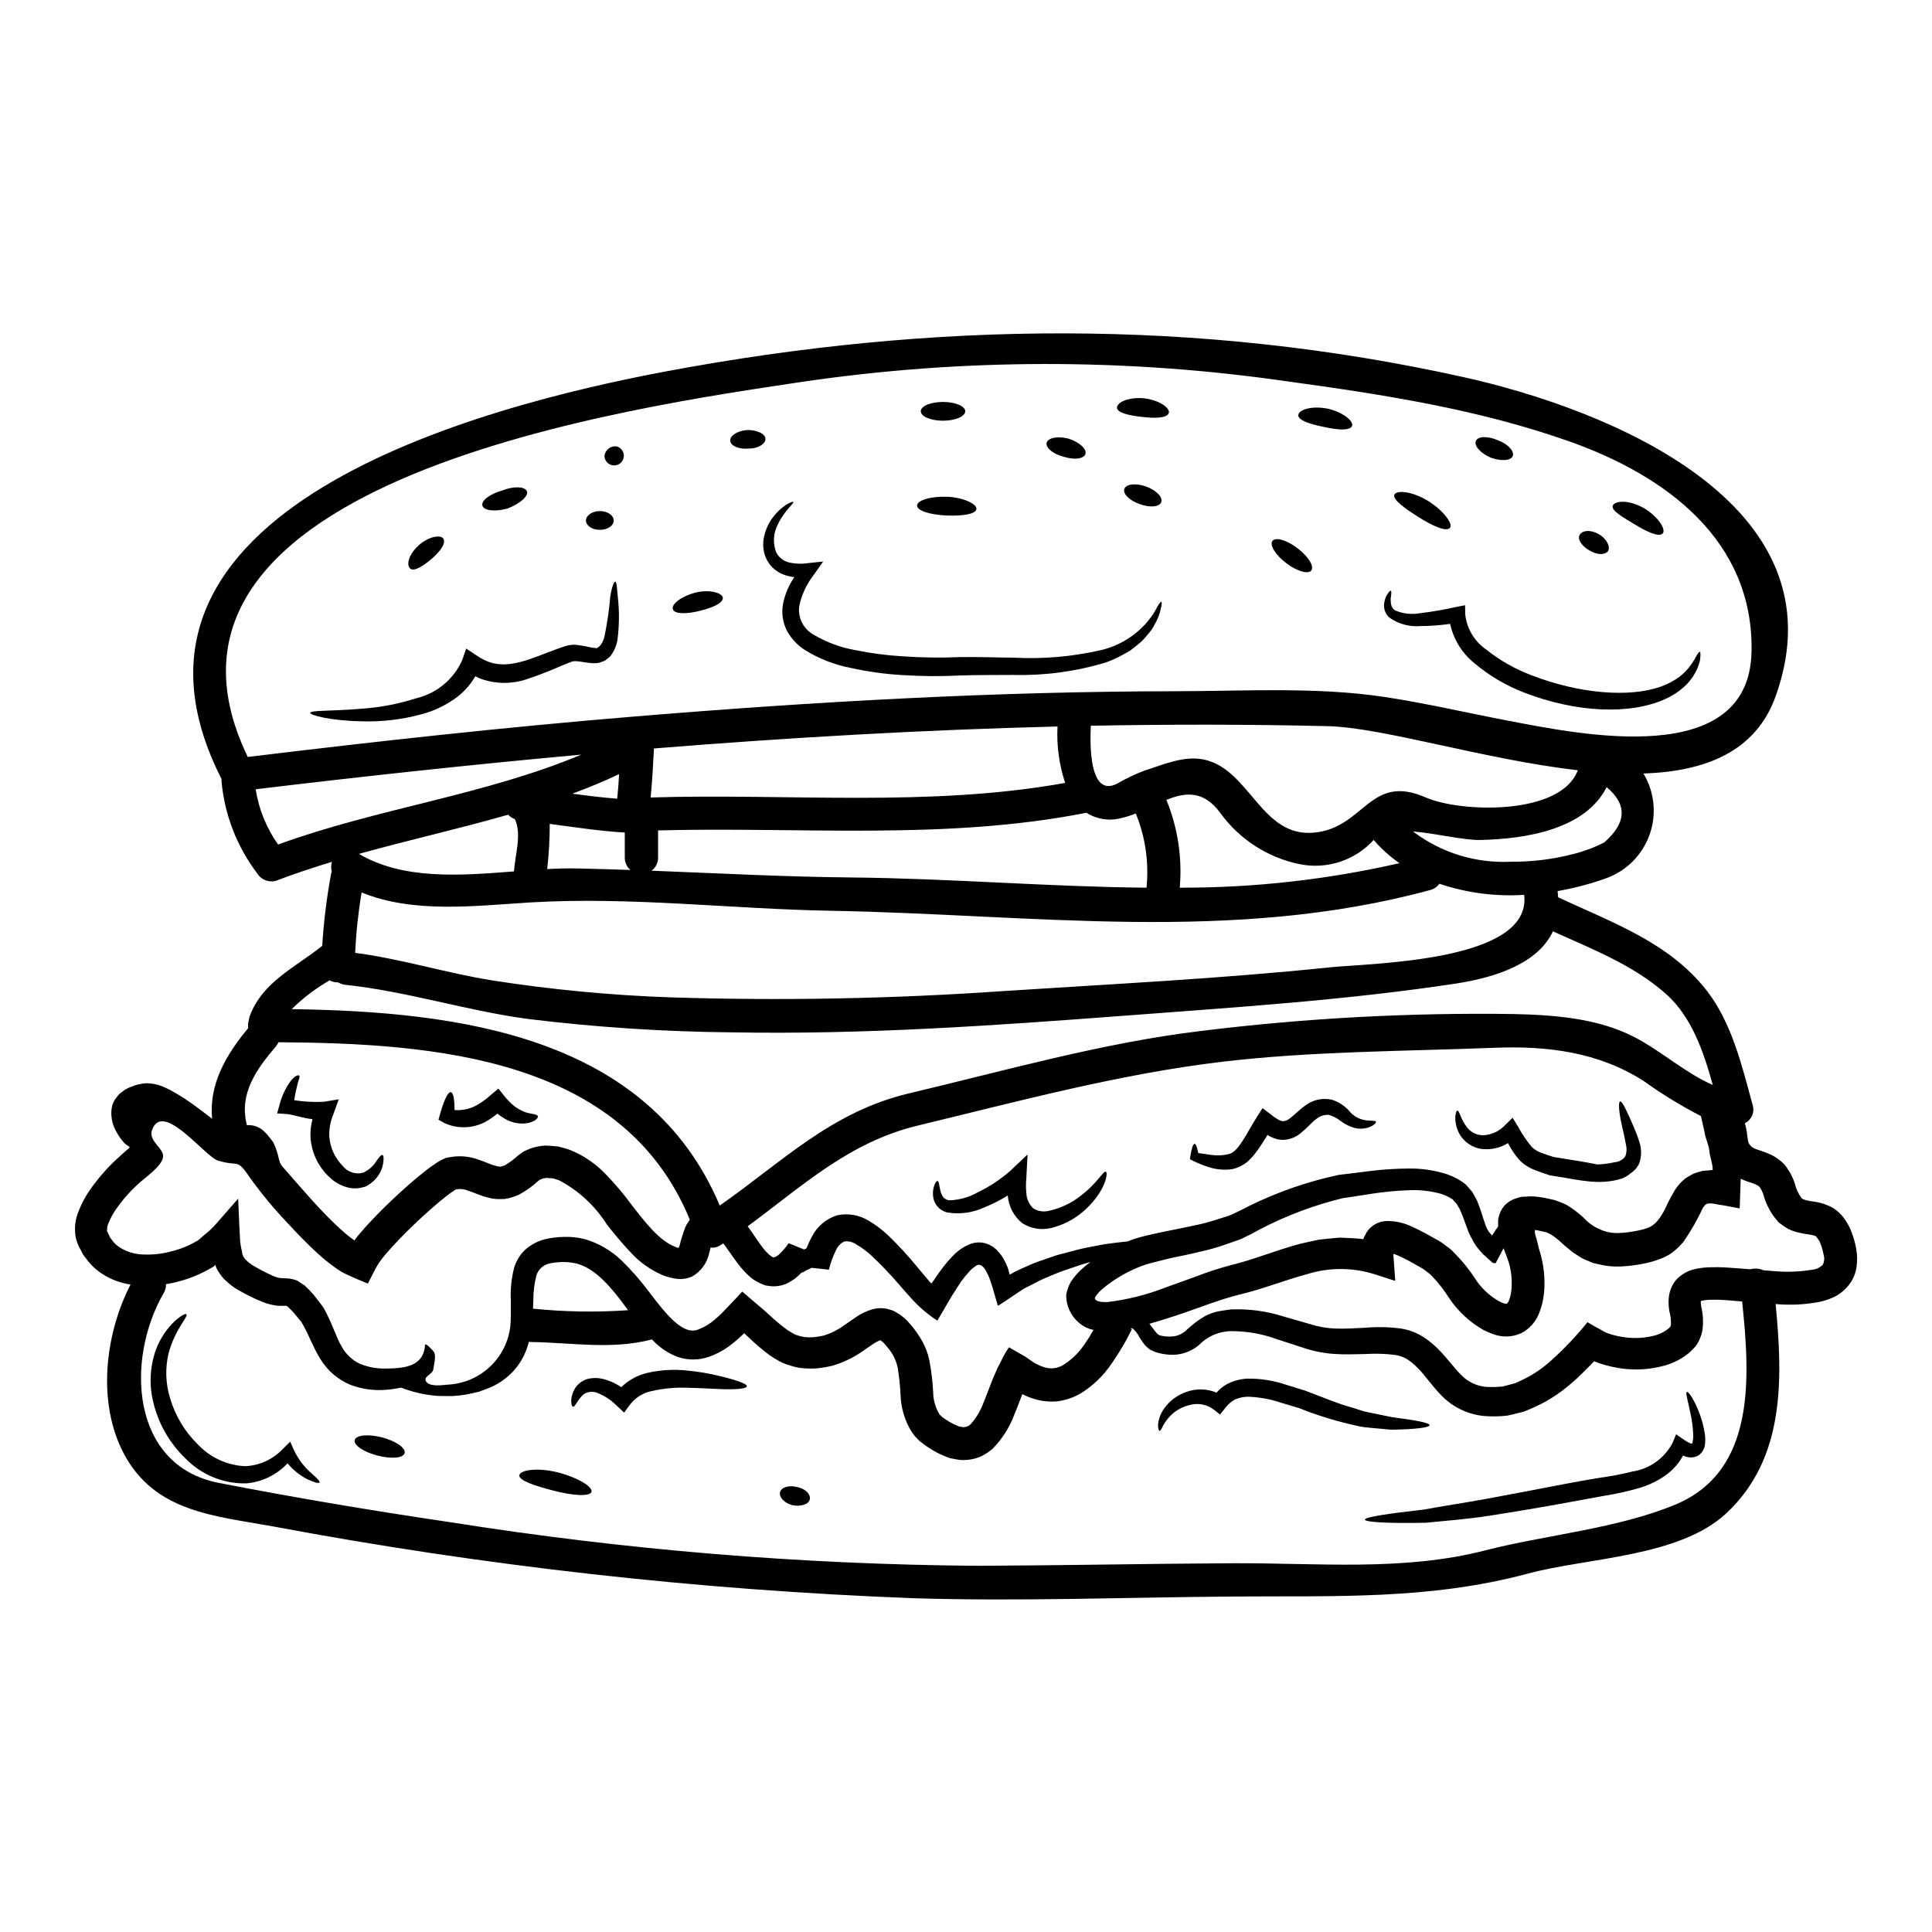<?xml version="1.0" encoding="UTF-8"?>
<!-- Uploaded to: ICON Repo, www.iconrepo.com, Generator: ICON Repo Mixer Tools -->
<svg fill="#000000" width="800px" height="800px" version="1.1" viewBox="144 144 512 512" xmlns="http://www.w3.org/2000/svg">
 <g>
  <path d="m566.49 504.73c-0.441 0.441-3.938 4.148-6.477 6.207-3.141 2.707-6.695 4.894-10.527 6.473l-1.445 0.617-1.527 0.395c-1.031 0.27-2.031 0.531-3.062 0.734-2.078 0.234-4.18 0.266-6.266 0.09-4.246-0.43-8.207-2.348-11.176-5.414-2.703-2.754-4.379-5.441-6.297-7.293h-0.004c-0.867-0.902-1.832-1.703-2.883-2.387-0.918-0.527-1.926-0.887-2.973-1.059-2.602-0.344-5.234-0.43-7.852-0.262-2.793 0.059-5.648 0.176-8.5-0.027h-0.004c-2.816-0.199-5.594-0.762-8.266-1.68-2.383-0.766-4.676-1.531-6.883-2.234-3.797-1.391-7.809-2.109-11.855-2.121-3.305-0.02-6.477 1.324-8.766 3.707-1.664 1.371-3.684 2.238-5.824 2.5-1.898 0.156-3.805-0.059-5.617-0.637-0.531-0.27-1.117-0.445-1.617-0.734v-0.004c-0.449-0.352-0.875-0.734-1.27-1.148-0.539-0.672-1.031-1.379-1.469-2.117-0.426-0.879-1.027-1.66-1.766-2.293h-0.086l-0.059-0.031c-0.031 0-0.059-0.027-0.117-0.027v-0.004c-0.113 0.008-0.223 0.027-0.328 0.062l0.395 0.203c-1.547 3.164-3.336 6.203-5.359 9.09-2.144 3.203-4.953 5.914-8.234 7.941-1.898 1.102-4 1.812-6.18 2.09-2.172 0.195-4.367-0.055-6.441-0.734-0.922-0.285-1.816-0.648-2.676-1.09l-0.117-0.09h-0.027s-0.031 0-0.059 0.117l-0.441 1.18c-0.531 1.383-1.09 2.856-1.707 4.328l-0.004 0.004c-1.27 3.367-3.246 6.426-5.793 8.969-0.871 0.719-1.82 1.344-2.824 1.855-1.09 0.5-2.25 0.816-3.441 0.945-0.559 0.055-1.148 0.086-1.734 0.086-0.531-0.023-1.059-0.094-1.574-0.203l-1.574-0.297c-0.473-0.145-0.883-0.355-1.324-0.5-1.594-0.633-3.113-1.441-4.531-2.414-0.781-0.496-1.531-1.047-2.238-1.648-0.762-0.695-1.441-1.473-2.027-2.32-1.859-2.957-2.894-6.352-3.004-9.84-0.113-2.477-0.375-4.941-0.785-7.387-0.441-1.934-1.352-3.731-2.652-5.234l-0.941-1.117c-0.234-0.176-0.59-0.59-0.734-0.617-0.355-0.297-0.148-0.148-0.355-0.176-0.672 0.285-1.312 0.641-1.91 1.059-1 0.703-2.027 1.383-3.027 2.09-2.359 1.586-4.949 2.805-7.68 3.606-1.414 0.336-2.852 0.574-4.297 0.707-1.473 0.082-2.949 0.031-4.414-0.148-1.48-0.281-2.93-0.703-4.328-1.266-1.262-0.609-2.473-1.316-3.621-2.117-1.918-1.438-3.742-2.988-5.473-4.648l-1.059-1c-0.059-0.031-0.145-0.234-0.203-0.117l-0.234 0.234c-0.855 0.789-1.676 1.574-2.617 2.293l-0.004 0.004c-1.922 1.621-4.125 2.879-6.5 3.703-2.68 0.93-5.59 0.93-8.266 0-2.309-0.871-4.406-2.227-6.148-3.973-0.234-0.207-0.449-0.434-0.652-0.676-0.039 0.016-0.078 0.035-0.117 0.059-10.629 2.754-21.254 0.789-32.066 0.648-0.133-0.004-0.266-0.023-0.395-0.059-0.316 1.203-0.738 2.375-1.266 3.5-1 2.121-2.426 4.016-4.195 5.555-1.527 1.363-3.277 2.445-5.176 3.203-0.887 0.324-1.734 0.648-2.59 0.973-0.828 0.176-1.676 0.395-2.473 0.559-1.504 0.316-3.027 0.512-4.562 0.586-1.41 0.031-2.754 0-4-0.027-3.305-0.254-6.559-1-9.648-2.207-1.426 0.324-2.871 0.527-4.332 0.617-3.035 0.199-6.082-0.242-8.941-1.293-3.367-1.367-6.203-3.781-8.094-6.887-1.914-3.059-3-6.266-4.473-8.824l-0.527-0.941h0.004c-0.062-0.094-0.133-0.18-0.211-0.262l-0.395-0.473c-0.531-0.645-1.059-1.262-1.574-1.914-0.5-0.5-0.969-1-1.469-1.469-0.234-0.176-0.328-0.27-0.617-0.234l-0.324 0.027-0.855-0.027h0.004c-0.652 0.027-1.305-0.031-1.945-0.176-1.238-0.207-2.445-0.586-3.582-1.121-1.207-0.441-2.004-0.914-2.973-1.355-0.883-0.441-1.945-1.027-2.914-1.574v0.004c-1.152-0.672-2.223-1.48-3.176-2.414-0.59-0.484-1.098-1.059-1.504-1.703-0.355-0.473-0.672-0.977-0.941-1.504l-0.234-0.586-0.059-0.176c-0.027-0.086-0.027-0.203-0.055-0.297-0.086 0.113-0.172 0.223-0.27 0.324-0.059 0.059-0.117 0.086-0.145 0.145l-0.09 0.059-0.824 0.469v0.004c-2.644 1.531-5.484 2.699-8.441 3.469-1.094 0.301-2.203 0.535-3.324 0.711 0.027 0.828-0.188 1.648-0.617 2.359-10.121 17.52-8.824 45.734 14.594 50.297 20.418 3.973 40.934 7.41 61.512 10.441 46.168 7.324 92.82 11.18 139.57 11.531 22.566-0.09 45.125-0.559 67.699-0.676 22.242-0.117 45.129 2.207 66.867-3.414 16.137-4.117 35.125-5.766 50.426-12.152 21.477-8.973 19.68-34.066 17.648-53.805-1.262-0.117-2.617-0.234-3.883-0.324v0.004c-1.684-0.141-3.371-0.18-5.062-0.117-0.613 0.035-1.223 0.125-1.82 0.262-0.207 0.027-0.09 0.059-0.148 0.059-0.059 0-0.059 0.059-0.059 0.086v0.004c0 0.145 0.012 0.293 0.031 0.441 0 0.207 0.059 0.559 0.086 0.914v-0.004c0.52 2.129 0.621 4.336 0.293 6.504-0.141 0.699-0.355 1.379-0.645 2.031-0.125 0.324-0.27 0.637-0.441 0.941-0.234 0.355-0.445 0.789-0.676 1.086l-1.387 1.414v-0.004c-0.418 0.383-0.859 0.734-1.32 1.059-1.727 1.23-3.66 2.137-5.707 2.68-3.621 0.98-7.402 1.23-11.121 0.734-1.797-0.246-3.566-0.641-5.297-1.18-0.395-0.117-0.852-0.293-1.289-0.441l-0.59-0.234-0.027-0.027h-0.031zm69.488-29.391h-0.004c0.23 1.461 0.242 2.949 0.027 4.414-0.246 1.738-0.945 3.383-2.023 4.766-1.035 1.316-2.34 2.391-3.828 3.148-1.23 0.586-2.523 1.031-3.852 1.324-3.867 0.75-7.816 0.949-11.738 0.59 1.883 19.738 2.586 40.832-13.062 55.453-12.504 11.648-36.742 11.738-52.422 15.945-26.27 7.059-51.363 5.902-78.328 6.117-28.273 0.207-56.602 1.328-84.871 0.441h-0.004c-56.863-2.164-113.49-8.516-169.42-19.004-15.77-2.856-31.418-3.824-39.629-19.285-7.117-13.473-5.059-31.566 1.766-44.836h0.004c-2.582-0.375-5.059-1.285-7.266-2.676-1.727-1.059-3.227-2.449-4.418-4.09l-0.941-1.234-0.676-1.355c-0.578-0.984-0.996-2.059-1.234-3.176-0.422-2.375-0.133-4.82 0.828-7.031 0.699-1.797 1.598-3.516 2.676-5.117 2.055-3.012 4.43-5.793 7.082-8.293 0.676-0.617 1.355-1.266 2.059-1.887 0.395-0.293 0.707-0.645 1.09-0.941l0.473-0.395 0.027-0.203-0.059-0.266c0.059-0.031 0.059-0.059 0-0.059v0.062c-0.082 0.062-0.199 0.051-0.262-0.031-0.355-0.395-0.734-0.395-1.059-0.852-0.82-0.895-1.523-1.895-2.09-2.969-0.828-1.441-1.285-3.066-1.324-4.727-0.016-0.801 0.082-1.605 0.293-2.379 0.254-0.77 0.652-1.477 1.18-2.09 0.238-0.324 0.504-0.625 0.789-0.91l1-0.734h-0.004c0.672-0.504 1.43-0.883 2.238-1.121 0.707-0.332 1.461-0.551 2.234-0.648 0.785-0.211 1.605-0.273 2.414-0.176 1.418 0.098 2.809 0.469 4.09 1.09 0.961 0.43 1.895 0.922 2.793 1.473 1.695 0.977 3.336 2.047 4.914 3.203 1.574 1.148 3.207 2.387 4.766 3.59-0.852-9.148 3.648-16.855 9.562-24.008l-0.004-0.004c-0.086-0.719-0.027-1.449 0.18-2.144 0.035-0.383 0.125-0.758 0.266-1.117 3.414-9.055 12.086-12.828 19.18-18.535 0.398-6.453 1.191-12.879 2.383-19.238 0.039-0.148 0.086-0.297 0.145-0.441-0.227-0.852-0.207-1.75 0.059-2.59-5 1.531-9.969 3.148-14.855 5.031h0.004c-1.938 0.527-3.984-0.305-5.004-2.031-5.344-7.051-8.605-15.457-9.41-24.27-0.016-0.227-0.016-0.453 0-0.676-36.43-71.566 68.973-98.867 117.87-108.04 70.691-13.238 140.8-14.09 211.14 1.504 37.785 8.383 101.16 33.27 82.871 84.52-5.293 14.855-18.738 20.004-35.066 20.562v-0.004c2.941 4.883 3.539 10.824 1.633 16.195-1.902 5.371-6.113 9.609-11.473 11.551-4.195 1.508-8.52 2.648-12.914 3.41 0.09 0.559 0.09 1.086 0.148 1.645 14.27 6.691 29.387 11.914 39.391 24.742 6.691 8.621 9.324 19.977 12.148 30.273 0.617 1.902-0.262 3.973-2.059 4.852 0.285 0.953 0.48 1.926 0.59 2.914 0.324 2.531 0.293 2.328 1.18 3.324h0.004c0.477 0.344 1.008 0.602 1.574 0.766 1.219 0.383 2.418 0.836 3.59 1.352 0.758 0.375 1.48 0.828 2.144 1.355 0.832 0.57 1.543 1.301 2.09 2.144 0.867 1.23 1.551 2.578 2.031 4.004 0.332 1.469 0.973 2.852 1.879 4.059 0.355 0.297 1.117 0.617 3.707 0.941h0.004c1.586 0.262 3.121 0.793 4.527 1.574 1.477 0.93 2.707 2.199 3.59 3.703 0.422 0.633 0.785 1.305 1.086 2.004l0.648 1.789h0.004c0.422 1.223 0.734 2.477 0.93 3.754zm-8.941 3.852-0.004 0.004c0.426-0.785 0.52-1.703 0.266-2.559-0.129-0.77-0.316-1.523-0.559-2.262l-0.441-1.18c-0.148-0.445-0.324-0.473-0.441-0.734-0.676-0.914-0.395-0.914-2.176-1.266v-0.008c-1.223-0.152-2.43-0.379-3.621-0.676-0.816-0.234-1.609-0.551-2.363-0.941-0.809-0.488-1.586-1.027-2.32-1.617-1.945-2.113-3.352-4.668-4.09-7.441-0.227-0.68-0.543-1.32-0.941-1.914-0.09-0.172 0 0-0.234-0.203-0.117-0.176-0.441-0.266-0.645-0.414-0.617-0.293-1.445-0.559-2.754-1-0.395-0.145-0.883-0.352-1.41-0.586-0.09 2.617-0.176 5.266-0.27 7.852-1.793-0.324-3.5-0.703-5.32-0.969l-1.355-0.234c-0.328-0.094-0.664-0.133-1-0.121l-0.789 0.031c-0.441 0.145-0.59 0.172-1.266 1.086v0.004c-1.457 3.16-3.191 6.191-5.176 9.051-0.703 0.844-1.48 1.621-2.324 2.324-0.441 0.367-0.906 0.711-1.387 1.031-0.559 0.293-1.117 0.617-1.703 0.883v-0.004c-1.812 0.762-3.707 1.312-5.648 1.648-1.789 0.336-3.598 0.551-5.414 0.648-2.019 0.109-4.043-0.09-6-0.59l-1.473-0.324-1.441-0.617h0.004c-0.977-0.355-1.895-0.84-2.738-1.441l-1.266-0.824-1.059-0.883v0.004c-0.668-0.516-1.305-1.066-1.914-1.648-0.883-0.844-1.848-1.594-2.883-2.238-0.414-0.203-0.762-0.297-1.148-0.5l-1.941-0.441c-0.324-0.086-0.66-0.145-0.996-0.176-0.082 0.492-0.043 1 0.117 1.473 0.469 1.324 0.645 2.703 1.18 4.379 1.023 3.383 1.402 6.926 1.117 10.449-0.133 1.887-0.547 3.746-1.234 5.508-0.852 2.379-2.562 4.352-4.793 5.531-2.336 1.086-5.004 1.191-7.418 0.297-0.918-0.316-1.812-0.699-2.676-1.148-0.789-0.441-1.441-0.914-2.148-1.355v0.004c-2.715-1.926-5.055-4.328-6.914-7.086-1.32-2.106-2.859-4.07-4.586-5.856-0.371-0.402-0.785-0.758-1.238-1.059l-1.117-0.855-3.441-1.941c-1.117-0.617-2.207-1.145-3.207-1.574-1.297-0.504-0.855-0.355-1.031-0.395-0.055-0.027-0.125 0-0.145 0.059 0 0.043-0.012 0.086-0.031 0.121l0.059 0.531 0.461 6.418-5.852-1.883-0.004 0.004c-5.703-1.711-11.785-1.68-17.473 0.086-5.902 1.574-11.914 4.031-18.297 5.512-5.379 1.355-11.207 3.766-16.828 5.59-2.234 0.734-4.441 1.414-6.691 2.059 0.293 0.414 0.586 0.789 0.883 1.148l-0.004-0.004c0.336 0.516 0.723 1 1.148 1.441 0.262 0.289 0.613 0.484 1 0.559 1.188 0.27 2.414 0.32 3.621 0.148 1.23-0.23 2.367-0.824 3.262-1.707 1.465-1.387 3.082-2.602 4.824-3.621 1.074-0.547 2.211-0.961 3.387-1.234 1.117-0.23 2.234-0.352 3.383-0.527h-0.004c4.742-0.215 9.484 0.414 14.004 1.852 2.234 0.645 4.559 1.324 6.941 2h0.004c2.207 0.719 4.504 1.125 6.824 1.211 2.414 0.086 5-0.059 7.824-0.207v-0.004c3.125-0.273 6.273-0.215 9.383 0.18 1.926 0.277 3.781 0.918 5.473 1.879 1.574 0.938 3.027 2.062 4.328 3.356 2.59 2.531 4.473 5.266 6.414 7.18h0.004c1.789 1.816 4.188 2.918 6.734 3.09 1.402 0.062 2.809 0.023 4.207-0.121l2.117-0.559 1.09-0.297 1.059-0.469v0.004c3.027-1.328 5.828-3.125 8.293-5.328 3.574-3.184 6.883-6.656 9.887-10.387 1.262 0.734 2.559 1.504 3.914 2.207v0.004c0.352 0.215 0.715 0.41 1.086 0.59l0.445 0.145c0.289 0.117 0.582 0.215 0.883 0.297 1.238 0.375 2.508 0.637 3.793 0.785 2.609 0.332 5.258 0.156 7.797-0.527 1.109-0.297 2.156-0.797 3.086-1.473 0.215-0.129 0.414-0.285 0.59-0.469 0.102-0.113 0.207-0.223 0.324-0.324 0.031-0.059 0.09-0.117 0.09-0.172v-0.004c0.055-0.125 0.094-0.258 0.113-0.391 0.047-1.172-0.086-2.344-0.395-3.473-0.234-1.238-0.297-2.508-0.176-3.762 0.18-1.68 0.836-3.269 1.887-4.59 1.191-1.305 2.719-2.258 4.41-2.758 1.184-0.32 2.394-0.52 3.617-0.59 2.051-0.113 4.102-0.094 6.148 0.059 1.828 0.117 3.707 0.266 5.531 0.414 1.152-0.309 2.379-0.219 3.473 0.266 0.828 0.059 1.617 0.117 2.473 0.203h-0.004c3.512 0.34 7.055 0.223 10.535-0.352 1.023-0.113 1.984-0.566 2.723-1.285zm-18.859-162.45c0.586-29.477-22.566-46.629-48.16-55.719-24.152-8.562-49.48-12.477-74.785-15.945v0.004c-42.801-6.211-86.277-6.152-129.06 0.172-42.539 6.441-182.24 25.477-146.51 99.348 33.949-4.121 67.957-7.871 102.02-10.68 47.895-3.973 95.934-6.691 144-6.738 18.238-0.027 37.242-1.203 55.305 1.531 11.062 1.676 21.945 4.234 32.922 6.324 18.891 3.594 63.637 12.945 64.258-18.297zm-10.297 137.32v-0.176c0-1.645-0.789-3.32-0.887-4.973-0.203-1.676-1.086-3.32-1.289-5-0.297-1.387-0.617-2.754-0.945-4.148v0.004c-5.293-2.731-10.379-5.848-15.211-9.324-12-7.652-25.504-9.328-39.539-8.77-24.008 0.941-48.246 0.883-72.137 3.707-27.211 3.234-53.98 10.473-80.578 16.887-18.387 4.414-30.742 16.137-45.156 26.715 0.059 0.086 0.148 0.176 0.207 0.266 1.734 2.414 3.086 4.648 4.5 6.266 0.355 0.355 0.676 0.703 1 1 0.297 0.148 0.617 0.59 0.789 0.531v-0.004c0.098 0.047 0.184 0.105 0.266 0.176 0.059-0.031 0.09-0.059 0.117-0.031 0.059 0.145 0.207-0.117 0.355-0.027 0.203-0.09 0.473-0.328 0.762-0.445 0.332-0.277 0.645-0.57 0.945-0.883 0.703-0.734 1.352-1.527 1.941-2.359l4.059 1.648c0.207-0.09 0.441-0.203 0.648-0.297 0.406-1.047 0.879-2.066 1.41-3.055 1.375-2.742 3.809-4.801 6.738-5.707 2.879-0.609 5.883-0.082 8.383 1.469 1.891 1.121 3.648 2.453 5.238 3.973 2.746 2.656 5.328 5.477 7.734 8.441 0.945 1.117 1.828 2.203 2.754 3.262 0.27 0.297 0.617 0.883 0.914 0.883 0.234-0.352 0.441-0.645 0.676-0.969l0.883-1.297c0.395-0.59 0.855-1.18 1.266-1.734v0.004c0.883-1.188 1.844-2.309 2.883-3.356 1.191-1.266 2.633-2.266 4.234-2.941 1.895-0.836 4.078-0.707 5.859 0.352 0.84 0.492 1.578 1.145 2.176 1.914 0.5 0.598 0.934 1.246 1.293 1.941 0.328 0.598 0.613 1.215 0.855 1.852l0.203 0.59c0.117 0.395 0.203 0.852 0.324 1.324 0.348-0.121 0.672-0.289 0.973-0.5l0.527-0.297c0.055-0.031 0.113-0.062 0.176-0.086l0.676-0.324c1.855-0.789 3.59-1.676 5.324-2.266 1.734-0.59 3.383-1.18 4.973-1.703 1.617-0.395 3.148-0.828 4.617-1.207 2.914-0.824 5.621-1.18 8-1.676 2.266-0.324 4.266-0.527 6.062-0.734l0.004-0.004c0.996-0.41 2.019-0.762 3.059-1.059 5.031-1.324 9.887-2.117 14.27-3.09h-0.004c2.133-0.418 4.234-0.965 6.297-1.645 1-0.324 2-0.648 2.973-0.941 0.973-0.293 1.941-0.887 2.914-1.297 7.426-3.93 15.309-6.926 23.473-8.914 0.973-0.234 1.969-0.441 2.945-0.676 0.91-0.117 1.852-0.203 2.754-0.324 1.828-0.234 3.617-0.473 5.383-0.676h0.004c3.492-0.441 7.012-0.668 10.531-0.676 3.457-0.039 6.894 0.492 10.18 1.574 1.703 0.602 3.297 1.477 4.723 2.59 0.645 0.672 1.262 1.41 1.855 2.144 0.441 0.734 0.789 1.473 1.203 2.207 0.586 1.441 1.059 2.82 1.441 4.09 0.207 0.586 0.395 1.203 0.59 1.793 0.078 0.281 0.176 0.555 0.289 0.824 0.207 0.559 0.484 1.09 0.828 1.574 0.176 0.234 0.395 0.445 0.586 0.676 0.09 0.059 0.234 0.328 0.297 0.207l0.203-0.328v0.004c0.383-0.652 0.809-1.281 1.266-1.883l0.086-0.086c0-0.617-0.027-1.207 0-1.828l0.004 0.004c0.191-1.352 0.75-2.625 1.617-3.676 0.93-1.02 2.133-1.746 3.469-2.09 0.691-0.254 1.418-0.371 2.152-0.352 0.691-0.062 1.391-0.082 2.086-0.059 1.016 0.059 2.031 0.191 3.031 0.395l2.559 0.559h-0.004c1.066 0.348 2.109 0.762 3.125 1.234 1.633 0.977 3.16 2.121 4.555 3.414 1.652 1.824 3.801 3.133 6.18 3.766 1.133 0.289 2.305 0.398 3.473 0.324 1.414-0.078 2.82-0.254 4.207-0.527 1.27-0.199 2.516-0.547 3.703-1.031 0.844-0.441 1.586-1.055 2.18-1.797 0.809-1.047 1.5-2.18 2.062-3.379 0.766-1.68 1.629-3.309 2.586-4.887 0.355-0.5 0.766-1 1.148-1.473 0.496-0.508 1.023-0.988 1.574-1.441 0.668-0.426 1.355-0.82 2.062-1.18 0.777-0.289 1.574-0.535 2.379-0.734zm0.027-22.535c-2.473-8.914-5.617-18.105-12.473-24.184-8.66-7.648-19.477-11.809-29.891-16.531-3.914 8.383-14.828 12.18-25.801 13.855-29.125 4.414-58.277 6.266-87.637 8.5-34.637 2.617-69.398 5.062-104.14 4.414l0.004 0.004c-18.059-0.164-36.094-1.348-54.016-3.543-16.328-2.176-32.066-7.324-48.414-9.055-0.684-0.078-1.344-0.297-1.938-0.645-0.789 0.016-1.57-0.168-2.269-0.531-3.656 2.102-7.027 4.664-10.027 7.625 44.539 0.617 94.465 7.148 113.44 52.043 16.621-11.59 29.477-24.828 50.215-29.742 25.535-6.035 51.336-13.418 77.43-16.531h-0.004c27.461-3.387 55.121-4.879 82.789-4.473 10.629 0.234 22.18 1.09 31.805 6.031 7.25 3.731 13.52 9.527 20.93 12.766zm-28.801-64.25c6.004-5.207 6.148-10.09 0.676-14.676-5.738 11.355-21.77 13.738-33.422 14-4.328 0.117-11.68-1.73-17.918-2.262h0.004c7.438 5.644 16.625 8.488 25.949 8.027 5.566 0.047 11.113-0.633 16.504-2.027 2.844-0.707 5.598-1.734 8.207-3.062zm-72.988 33.109c11.09-1.18 53.953-1.383 51.805-19.238-7.613 0.488-15.246-0.512-22.477-2.945-0.574 0.812-1.418 1.395-2.379 1.652-52.422 14.27-105.55 6.441-158.86 5.512-26.445-0.473-53.277-3.797-79.723-2.207-14.59 0.883-30.832 3-44.656-2.648v-0.004c-0.891 5.297-1.461 10.641-1.707 16.004 12.266 1.617 24.035 5.324 36.242 7.297 15.625 2.441 31.383 3.941 47.188 4.5 29.367 0.938 58.766 0.387 88.078-1.645 28.773-1.875 57.781-3.289 86.492-6.277zm48.453 85.137h-0.004c0.184-2.387-0.078-4.789-0.762-7.086-0.355-1.059-0.855-2.32-1.355-3.648-0.676 1.297-1.383 2.617-2.086 3.973l-0.641-0.047c-0.234-0.031-0.559-0.441-0.855-0.676-0.586-0.531-1.203-1.059-1.789-1.617-0.586-0.559-1.062-1.207-1.574-1.793v-0.004c-0.539-0.703-1.004-1.465-1.383-2.266-0.5-0.812-0.906-1.68-1.207-2.586-0.234-0.617-0.469-1.266-0.703-1.887-0.441-1.262-0.883-2.414-1.387-3.5-0.293-0.473-0.586-0.941-0.852-1.414-0.355-0.355-0.648-0.703-0.973-1.09-0.953-0.641-1.992-1.145-3.09-1.496-2.723-0.766-5.555-1.094-8.383-0.969-3.281 0.113-6.551 0.418-9.797 0.906-1.734 0.27-3.5 0.531-5.293 0.828-0.914 0.117-1.793 0.266-2.707 0.395-0.852 0.234-1.703 0.469-2.559 0.676-7.664 2.098-15.043 5.125-21.973 9.016-1.027 0.441-1.969 1.027-3.09 1.414-1.121 0.387-2.262 0.762-3.414 1.18h0.004c-2.262 0.797-4.57 1.445-6.914 1.938-2.383 0.617-4.648 1.027-6.969 1.527-2.387 0.504-4.531 1.148-6.856 1.707l-0.004 0.004c-4.32 1.426-8.336 3.664-11.824 6.586-0.719 0.605-1.34 1.309-1.852 2.09-0.176 0.234-0.09 0.395-0.09 0.559 0.234 0.355 0.734 0.883 3.148 0.824 5.277-0.602 10.453-1.887 15.398-3.816 2.754-0.973 5.512-1.969 8.328-3 2.981-1.16 6.027-2.152 9.117-2.973 5.648-1.328 11.441-3.766 18.105-5.59 1.676-0.414 3.441-0.766 5.176-1.148 1.828-0.203 3.676-0.414 5.531-0.559 1.887 0.09 3.797 0.145 5.707 0.324 0.207 0.031 0.395 0.09 0.59 0.117 0.094-0.363 0.242-0.711 0.441-1.027 0.98-2.18 3.086-3.641 5.473-3.801 2.234-0.078 4.461 0.355 6.5 1.27 1.41 0.617 2.734 1.262 3.973 1.941 1.18 0.648 2.363 1.324 3.59 2 0.414 0.23 0.809 0.492 1.18 0.785l1 0.734v0.004c0.68 0.465 1.301 1.008 1.855 1.617 2.148 2.129 4.059 4.488 5.695 7.035 1.27 1.922 2.887 3.59 4.766 4.918 0.473 0.293 0.973 0.676 1.441 0.91 0.395 0.148 0.887 0.473 1.207 0.559 0.824 0.27 0.941 0.09 0.914 0.117-0.027 0.027 0.352-0.176 0.613-0.969 0.355-0.965 0.566-1.977 0.625-3.004zm-22.742-130.19c9.207 4.031 35.816 4.883 40.305-7.207-24.742-2.824-51.66-11.355-66.309-11.684-20.918-0.5-41.836-0.5-62.75-0.113-0.234 4.644-0.5 19.238 7.004 15.328h-0.004c2.269-1.316 4.637-2.449 7.086-3.383 5.004-1.574 10.652-4.176 16.062-2.941 12.062 2.703 15.062 20.68 29.035 19.324 13.422-1.27 14.656-15.832 29.57-9.324zm-6.977 17.418h0.004c-2.519-1.762-4.812-3.828-6.824-6.152-4.988 5.484-12.512 7.914-19.77 6.383-8.309-1.738-15.684-6.481-20.711-13.32-4.504-6.297-9.355-5.738-14.445-3.68v-0.004c3.016 7.367 4.227 15.344 3.543 23.27 19.586 0.051 39.113-2.129 58.207-6.496zm-67.012 6.496c0.676-6.691-0.305-13.449-2.852-19.68-1.25 0.539-2.551 0.953-3.883 1.238-3.121 0.844-6.453 0.328-9.18-1.414-37.48 7.383-75.605 3.68-113.53 4.68v7.086h0.004c0.047 1.41-0.602 2.754-1.738 3.59 17.738 0.676 35.449 1.645 53.219 1.793 26.176 0.27 52.129 2.477 77.957 2.707zm-14.059 117.21c-0.688-0.156-1.359-0.383-2.004-0.676-3.234-1.652-5.258-4.988-5.234-8.621 0.219-1.191 0.625-2.344 1.203-3.41 0.938-1.434 2.078-2.723 3.387-3.828 0.617-0.527 1.234-1.027 1.855-1.473-1 0.27-2 0.559-3.062 0.914-1.383 0.473-2.82 0.941-4.328 1.473-1.508 0.531-3.004 1.203-4.59 1.855-1.586 0.648-3.121 1.574-4.766 2.363l-0.617 0.324-0.004-0.004c-0.379 0.199-0.742 0.426-1.09 0.676-0.672 0.441-1.324 0.883-2 1.324-1.324 0.855-2.734 1.914-4.09 2.676-0.5-1.734-1-3.473-1.527-5.266-0.328-0.883-0.559-1.762-0.973-2.703-0.234-0.473-0.441-0.914-0.676-1.297-0.273-0.586-0.699-1.082-1.238-1.441-0.371-0.207-0.828-0.207-1.203 0-0.723 0.441-1.379 0.988-1.945 1.617-0.801 0.871-1.547 1.793-2.234 2.758l-1.059 1.617-1.41 2.207c-1.234 2.117-2.473 4.266-3.766 6.441v0.004c-2.238-1.434-4.293-3.137-6.121-5.062-0.5-0.527-1-1.059-1.5-1.645l-0.883-0.973-1.734-2c-2.305-2.676-4.75-5.231-7.324-7.648-1.238-1.121-2.586-2.106-4.031-2.945-0.906-0.609-2.008-0.859-3.09-0.703-0.992 0.5-1.773 1.336-2.207 2.363-0.809 1.629-1.43 3.344-1.852 5.113l-4.535-0.5c-0.5 0.203-0.969 0.441-1.441 0.676l-0.703 0.395-0.355 0.203-0.117-0.113v0.004c-0.582 0.605-1.199 1.176-1.852 1.703-0.809 0.566-1.664 1.059-2.559 1.473-1.09 0.406-2.25 0.598-3.414 0.559-0.609-0.047-1.219-0.125-1.82-0.238-0.5-0.176-1.031-0.395-1.531-0.617-0.898-0.41-1.742-0.938-2.5-1.574-0.633-0.547-1.234-1.137-1.793-1.762-2.09-2.363-3.562-4.766-5.031-6.738-0.117-0.172-0.234-0.293-0.355-0.441-0.297 0.176-0.559 0.355-0.824 0.531-0.746 0.484-1.645 0.695-2.527 0.586-0.117 0.5-0.234 1-0.395 1.574-0.562 2.539-2.164 4.727-4.414 6.035-1.246 0.586-2.629 0.82-3.996 0.676-1.219-0.152-2.41-0.438-3.562-0.855-3.379-1.383-6.402-3.504-8.852-6.207-2.246-2.391-4.367-4.894-6.359-7.5-3.121-4.898-7.473-8.895-12.617-11.59-0.559-0.145-1.117-0.395-1.676-0.5-0.555-0.012-1.105-0.051-1.652-0.121-0.355 0.176-0.855 0.059-1.145 0.266-0.156 0.086-0.324 0.145-0.5 0.176l-0.617 0.473c-1.516 1.383-3.195 2.574-5.004 3.543-1.211 0.539-2.484 0.922-3.793 1.148-0.734 0.027-1.5 0.027-2.234 0-0.656-0.043-1.309-0.152-1.941-0.324-2.363-0.559-4.09-1.469-5.414-1.852h-0.004c-0.988-0.438-2.082-0.574-3.148-0.395h-0.117c-0.059 0-0.531 0.355-0.789 0.5-0.617 0.414-1.297 0.914-1.969 1.445-1.355 1.059-2.754 2.234-4.09 3.441-2.707 2.387-5.414 4.945-8 7.621-1.266 1.324-2.531 2.676-3.707 4.059l-0.855 1.031-1.059 1.414c-1.059 1.676-2 3.762-2.914 5.473-1.383-0.59-3.059-1.234-4.5-1.914-0.734-0.355-1.473-0.645-2.238-1.059-0.645-0.355-1.645-1.086-2.059-1.355l0.004-0.004c-1.574-1.121-3.074-2.34-4.5-3.648-2.793-2.559-5.356-5.203-7.871-7.941-3.629-3.785-6.984-7.824-10.035-12.09-3.676-5.383-2.793-2.856-8.469-4.562-3.543-1.059-14.742-16.137-17.535-8.09-1 2.856 3.004 4.676 2.945 6.941-0.09 2.5-4.918 5.707-6.652 7.352v0.008c-2.207 2.016-4.18 4.277-5.883 6.738-0.734 1.066-1.355 2.211-1.852 3.41-0.34 0.684-0.504 1.441-0.473 2.203-0.145-0.059 0.297 0.676 0.473 1.09l0.324 0.734 0.473 0.586-0.004 0.004c0.574 0.832 1.316 1.531 2.18 2.059 1.891 1.18 4.07 1.809 6.297 1.828 2.398 0.102 4.801-0.164 7.121-0.789 2.289-0.531 4.488-1.395 6.527-2.559 0.324-0.117 0.625-0.297 0.883-0.527l1.531-1.328v0.004c1.117-0.875 2.152-1.852 3.09-2.914 1.969-2.262 3.914-4.5 5.852-6.691 0.117 2.504 0.207 5.004 0.324 7.477 0.059 1.324 0.148 2.617 0.207 3.938 0.113 0.953 0.289 1.898 0.527 2.828 0.008 0.5 0.184 0.988 0.5 1.379 0.133 0.266 0.324 0.496 0.559 0.68 0.527 0.523 1.109 0.984 1.738 1.379 0.828 0.441 1.531 0.914 2.445 1.355h-0.004c0.793 0.445 1.609 0.848 2.441 1.203 0.605 0.32 1.246 0.559 1.914 0.711 0.297 0.082 0.605 0.121 0.914 0.117l1.676 0.086c0.812 0.082 1.613 0.27 2.379 0.559l2.031 1.328c0.82 0.758 1.594 1.562 2.324 2.406 0.59 0.766 1.18 1.504 1.734 2.234l0.414 0.559v0.004c0.219 0.238 0.406 0.5 0.559 0.785l0.703 1.328c1.793 3.473 2.676 6.531 4.004 8.766 1.07 2.004 2.75 3.621 4.797 4.617 2.051 0.848 4.25 1.285 6.469 1.293 4.945-0.027 10.473-0.297 10.855-6.207 0.059-0.914 2.293 1.676 2.387 1.828 0.617 1.145-0.031 3.473-0.207 4.676-0.176 1.203-2.527 1.734-1.969 2.973 0.762 1.645 4.234 1.145 5.734 1v-0.004c4.172-0.18 8.145-1.84 11.203-4.688 3.059-2.848 5-6.691 5.477-10.844 0.176-2.09 0.117-4.356 0.117-6.856-0.137-2.891 0.16-5.785 0.883-8.59 0.543-1.844 1.57-3.508 2.973-4.824 1.465-1.281 3.203-2.211 5.086-2.707 1.688-0.41 3.414-0.625 5.148-0.645 1.855-0.062 3.711 0.133 5.512 0.586 3.644 1.07 6.973 3 9.711 5.633 2.609 2.531 5.016 5.266 7.191 8.18 4.234 5.512 9.148 12.18 13.473 10v0.004c1.48-0.574 2.848-1.41 4.031-2.469 0.711-0.578 1.391-1.195 2.031-1.855 1.414-1.414 2.734-2.887 4.148-4.352l1.027-1.121c0.09-0.145 0.176-0.086 0.27 0.031l0.293 0.234 0.59 0.5 2.32 2 2.363 2 1.473 1.328h-0.004c1.496 1.402 3.07 2.715 4.723 3.934 0.707 0.492 1.457 0.926 2.234 1.297 0.746 0.27 1.516 0.473 2.297 0.617 0.84 0.086 1.688 0.094 2.531 0.027 0.898-0.098 1.793-0.246 2.676-0.441 1.887-0.59 3.664-1.484 5.266-2.644 1-0.676 2-1.387 3.027-2.09 1.426-1.035 3.023-1.801 4.723-2.262 1.184-0.312 2.422-0.344 3.621-0.094 0.598 0.145 1.188 0.324 1.762 0.531 0.5 0.266 0.973 0.527 1.441 0.824 0.789 0.531 1.527 1.129 2.207 1.797 0.559 0.586 1.027 1.203 1.574 1.824v-0.004c0.957 1.211 1.812 2.5 2.559 3.856 0.793 1.484 1.379 3.074 1.738 4.723 0.539 2.805 0.883 5.644 1.031 8.5 0.008 1.996 0.535 3.953 1.531 5.68 0.145 0.352 0.469 0.527 0.703 0.824 0.395 0.266 0.617 0.5 1.145 0.824v-0.004c0.906 0.621 1.875 1.148 2.887 1.574 0.234 0.059 0.469 0.207 0.676 0.27 0.18 0.004 0.355 0.023 0.527 0.059 0.176 0.051 0.352 0.09 0.531 0.117 0.129-0.031 0.262-0.055 0.395-0.059 0.562-0.07 1.09-0.316 1.504-0.707 1.523-1.699 2.703-3.68 3.473-5.828 0.527-1.262 1.027-2.617 1.574-4.031l0.414-1.086 0.789-1.914-0.004 0.004c0.535-1.316 1.145-2.606 1.824-3.856 0.609-1.285 1.316-2.527 2.117-3.707l3.648 2.09c1.145 0.527 2.676 2 3.824 2.414 0.5 0.285 1.027 0.512 1.574 0.676 1.836 0.699 3.894 0.469 5.531-0.617 2.184-1.402 4.047-3.25 5.473-5.414 0.848-1.203 1.633-2.453 2.348-3.738zm-7.504-144.97c-1.598-4.816-2.285-9.891-2.027-14.957-35.684 0.887-71.34 2.945-106.94 5.824-0.234 4.352-0.469 8.66-0.883 12.988 36.656-1.121 73.602 2.644 109.85-3.856zm-99.789 116.23c0.09-0.145 0.203-0.293 0.324-0.469-17.621-42.953-67.602-46.785-109.02-47.039-0.176 0.414-0.414 0.801-0.707 1.145-5.117 5.973-9.793 12.504-7.676 20.711v0.117c1.543-0.121 3.07 0.367 4.262 1.355l1.004 0.969 0.883 1.09 0.855 1.117 0.5 1.117h-0.004c0.43 1.086 0.766 2.211 1 3.356l0.266 0.855v-0.004c0.074 0.191 0.164 0.379 0.262 0.559 0.125 0.145 0.234 0.305 0.328 0.469l0.91 1.031c2.473 2.82 4.824 5.559 7.207 8.18 2.383 2.621 4.766 5.117 7.238 7.352 1.16 1.078 2.387 2.082 3.676 3.004 0.059 0.027 0.059 0.059 0.09 0.086h0.027l0.207-0.266 0.5-0.672 1.027-1.207c1.355-1.617 2.754-3.059 4.121-4.5 2.793-2.856 5.617-5.531 8.531-8.094 1.473-1.262 2.914-2.5 4.504-3.734 0.762-0.586 1.574-1.203 2.473-1.793l-0.004-0.004c0.504-0.355 1.031-0.68 1.574-0.969l1.234-0.59c0.441-0.117 0.789-0.145 1.203-0.234h0.004c2.535-0.457 5.144-0.223 7.562 0.676 2.09 0.707 3.543 1.441 4.68 1.676 0.355 0.094 0.719 0.156 1.086 0.18 0.422-0.102 0.832-0.234 1.234-0.395 1.238-0.738 2.394-1.605 3.445-2.59l1.469-1.027c0.617-0.297 1.234-0.59 1.887-0.828h-0.004c1.246-0.426 2.543-0.684 3.856-0.762 1.145 0.027 2.293 0.145 3.441 0.266l-0.004-0.004c1.066 0.242 2.121 0.551 3.152 0.914 3.652 1.477 6.938 3.734 9.617 6.621 2.359 2.438 4.551 5.031 6.562 7.766 3.852 5 7.562 9.707 11.59 11.238 0.227 0.117 0.461 0.215 0.707 0.293 0.117 0 0.148 0 0.203-0.031 0.148-0.145 0.09 0.176 0.395-0.789v0.004c0.371-1.562 0.852-3.098 1.441-4.59l0.324-0.703zm-16.031 23.508c-0.148-0.176-0.297-0.395-0.441-0.586-4.09-5.648-8.211-10.328-12.859-11.68l0.004-0.004c-1.172-0.32-2.379-0.488-3.59-0.504-1.215-0.02-2.43 0.09-3.617 0.328-1.746 0.242-3.207 1.449-3.769 3.117-0.578 2.199-0.863 4.465-0.848 6.738-0.031 0.73-0.059 1.469-0.09 2.176h-0.004c8.379 0.855 16.816 0.996 25.215 0.41zm0.617-116.67v-0.004c-0.992-0.836-1.547-2.086-1.5-3.383v-6.531c-6.691-0.395-13.266-1.414-19.883-2.293h-0.004c0.004 4-0.223 7.996-0.676 11.973 2.59-0.148 5.148-0.207 7.59-0.176 4.824 0.086 9.648 0.273 14.473 0.41zm-3.504-18.895c0.203-2.176 0.395-4.328 0.5-6.504-4.059 1.914-8.18 3.621-12.383 5.18 3.973 0.531 7.914 1.031 11.887 1.328zm-27.359 19.285c0.297-4.531 2.117-9.84 0.234-13.859h0.004c-0.676-0.242-1.281-0.648-1.766-1.18-13.09 3.738-26.445 6.738-39.566 10.387 11.824 6.938 26.828 5.758 41.098 4.641zm-62.512-7.133c26.273-9.594 54.605-13.031 80.375-23.828-28.832 2.617-57.605 5.734-86.312 9.18h-0.004c0.816 5.277 2.852 10.293 5.941 14.648z"/>
  <path d="m595.85 524.41c0.086 0.773 0.086 1.555 0 2.328-0.117 1.195-0.754 2.281-1.738 2.973-1.121 0.613-2.461 0.688-3.648 0.203-0.176-0.059-0.297-0.117-0.441-0.176-1.016 1.887-2.418 3.539-4.117 4.852-2.387 1.805-5.106 3.125-8 3.887-2.91 0.824-5.867 1.473-8.855 1.938-2.973 0.531-6.031 1.09-9.152 1.676-7.352 1.355-14.414 2.531-20.859 3.543-6.445 1.012-12.383 1.414-17.266 1.914-9.973 0.203-16.09-0.176-16.062-0.824 0-0.707 6.031-1.574 15.68-2.68 4.824-0.91 10.531-1.734 16.926-2.91 6.391-1.172 13.383-2.531 20.742-3.938 3.117-0.559 6.148-1.145 9.18-1.617l-0.004 0.004c2.824-0.383 5.621-0.922 8.387-1.617 4.547-0.691 8.496-3.512 10.625-7.59l0.941-2.266 1.969 1.355v-0.004c0.488 0.371 1.016 0.688 1.574 0.941 0.395 0.176 0.645 0.176 0.645 0.234v0.004c-0.023 0.004-0.043 0.012-0.059 0.031-0.059 0.086-0.027 0.059 0.059-0.031 0.094-0.152 0.156-0.324 0.176-0.5 0.121-0.516 0.184-1.047 0.18-1.574-0.059-2.062-0.316-4.109-0.77-6.121-0.703-3.473-1.324-5.383-0.941-5.562 0.324-0.203 1.648 1.473 3.062 4.914 0.871 2.117 1.469 4.344 1.77 6.613z"/>
  <path d="m594.44 316.74c0.176 0.027 0.234 0.406 0.176 1.145v0.004c-0.012 0.453-0.062 0.906-0.145 1.352-0.176 0.531-0.355 1.117-0.59 1.762v0.004c-0.684 1.602-1.648 3.07-2.856 4.328-1.633 1.621-3.547 2.938-5.648 3.887-9.324 4.266-23.594 3.676-37.449-1.676v-0.004c-4.809-1.84-9.27-4.477-13.207-7.797-3.269-2.633-5.535-6.309-6.414-10.414-2.621 0.375-5.266 0.57-7.91 0.59-2.918 0.238-5.828-0.566-8.211-2.266-0.934-0.848-1.449-2.062-1.41-3.324 0.051-0.805 0.25-1.59 0.586-2.324 0.59-1.027 1-1.531 1.203-1.441s0.207 0.703 0 1.855c-0.027 1.027-0.113 2.617 1.18 3.352h0.004c2.059 0.879 4.328 1.133 6.531 0.738 3.223-0.387 6.426-0.938 9.59-1.652l2.387-0.469 0.059 2.586v0.004c0.457 3.695 2.469 7.023 5.527 9.148 3.606 2.875 7.633 5.164 11.945 6.793 12.801 4.973 26.035 5.977 34.273 3.062 1.832-0.637 3.559-1.547 5.117-2.707 1.152-0.906 2.164-1.977 3.004-3.176 0.352-0.531 0.645-0.973 0.91-1.387h-0.004c0.18-0.371 0.375-0.734 0.594-1.086 0.363-0.621 0.613-0.918 0.758-0.887z"/>
  <path d="m579.76 278.71c3.914 2.41 5.766 5.707 4.879 6.648-0.941 1.059-4.117-0.355-7.41-2.387-2.856-1.734-6.324-3.617-5.824-4.973 0.438-1.176 3.852-1.82 8.355 0.711z"/>
  <path d="m578.41 446.51c0.652 1.855 0.66 3.875 0.027 5.738-0.258 0.57-0.594 1.098-1 1.574-0.422 0.438-0.883 0.832-1.383 1.18-0.676 0.566-1.441 1.012-2.266 1.324-5.902 1.883-11.238 0.355-17.062-0.531-0.617-0.117-1.262-0.203-1.883-0.293l-0.203-0.059-0.207-0.059c-1.234-0.414-2.5-0.828-3.852-1.387h-0.004c-1.5-0.582-2.856-1.484-3.973-2.644-1.172-1.34-2.168-2.824-2.969-4.414-2.004 1.234-4.352 1.789-6.691 1.578-2.66-0.258-5.012-1.832-6.266-4.188-0.719-1.375-1.066-2.918-1.004-4.469 0.117-0.969 0.297-1.5 0.531-1.527 0.586-0.09 0.789 2.234 2.676 4.559 1.051 1.281 2.637 2.004 4.293 1.965 2.203-0.148 4.266-1.133 5.766-2.754l1.914-1.883 1.531 2.473c1.008 1.902 2.223 3.688 3.617 5.328 0.695 0.648 1.516 1.148 2.414 1.465 1 0.395 2.176 0.789 3.387 1.148l1.676 0.266c1.734 0.297 3.441 0.559 5.117 0.824l2.5 0.445 1.234 0.23 0.617 0.117 0.328 0.09h-0.004c1.543-0.059 3.078-0.254 4.586-0.59 1.109-0.086 2.133-0.629 2.828-1.5 0.402-1.02 0.473-2.141 0.203-3.207-0.23-1.297-0.5-2.531-0.762-3.703-1.145-4.621-1.324-7.594-0.762-7.711 0.559-0.117 1.703 2.414 3.617 6.797h-0.004c0.551 1.242 1.031 2.516 1.43 3.816z"/>
  <path d="m567.7 285.56c2.363 1.355 3.266 3.824 2.234 4.723s-2.914 0.645-4.723-0.414c-1.703-0.941-3.234-2.754-2.644-4 0.59-1.242 2.695-1.664 5.133-0.309z"/>
  <path d="m540.93 260.66c2.559 0.941 4.352 2.754 4 4.09-0.355 1.336-3.031 1.574-5.945 0.5-2.676-1.18-4.414-3.148-3.852-4.414 0.559-1.262 3.117-1.316 5.797-0.176z"/>
  <path d="m522.54 276.8c4.207 2.703 6.562 6.059 5.707 7.086-0.855 1.117-4.5-0.414-8.324-2.856-3.543-2.234-7.004-4.676-6.383-5.973 0.605-1.148 4.441-1.012 9 1.742z"/>
  <path d="m513.01 519.58c6.059 0.789 9.84 1.445 9.84 2.121 0 0.586-3.793 1.117-10.18 1.18-1.617-0.148-3.352-0.297-5.234-0.473-0.973-0.117-1.941-0.176-2.941-0.355-1.004-0.234-2.004-0.469-3.062-0.703l0.004 0.004c-4.477-1.078-8.871-2.473-13.148-4.18-1.527-0.445-3.059-0.914-4.617-1.387v0.004c-2.883-0.984-5.891-1.539-8.934-1.648-1.207 0.02-2.394 0.277-3.5 0.762-0.957 0.523-1.789 1.246-2.441 2.117l-1.488 1.844-1.617-1.297c-1.781-1.344-4.074-1.812-6.238-1.266-1.848 0.395-3.559 1.277-4.945 2.562-0.918 0.859-1.691 1.863-2.293 2.965-0.395 0.855-0.672 1.387-0.91 1.355-0.234-0.031-0.414-0.586-0.414-1.617 0.145-1.586 0.727-3.102 1.676-4.383 1.461-2.019 3.519-3.535 5.887-4.328 2.578-0.93 5.414-0.855 7.941 0.203 0.762-0.879 1.664-1.625 2.676-2.203 1.684-0.898 3.543-1.41 5.445-1.504 3.602-0.051 7.188 0.527 10.59 1.711 1.574 0.469 3.117 0.941 4.617 1.414l0.117 0.027 0.117 0.059c4.5 1.676 8.707 3.5 12.617 4.531 0.973 0.324 1.914 0.617 2.824 0.914 0.91 0.234 1.855 0.395 2.703 0.559 1.762 0.367 3.406 0.723 4.91 1.012z"/>
  <path d="m508.65 441.27c0.09 0.266-0.5 1.031-2.176 1.574-1.09 0.328-2.246 0.367-3.356 0.117-1.367-0.379-2.652-1.008-3.793-1.855-0.93-0.77-2.012-1.332-3.176-1.648-1.16-0.086-2.305 0.27-3.207 1-1.18 0.828-2.262 2.207-4.117 3.734-1.09 0.938-2.41 1.559-3.828 1.797-0.801 0.125-1.617 0.105-2.414-0.059-0.707-0.184-1.398-0.441-2.055-0.766-0.234-0.117-0.395-0.266-0.617-0.395-0.883 1.414-1.762 2.82-2.734 4.176h-0.004c-0.773 1.105-1.672 2.113-2.676 3.004-1.105 0.887-2.391 1.52-3.766 1.855-2.141 0.344-4.328 0.172-6.387-0.504-1.41-0.445-2.785-0.996-4.117-1.645l-0.883-0.441 0.086-0.648c0.355-2.203 0.734-3.441 1.148-3.441 0.352 0 0.672 0.914 0.969 2.441 1 0.148 2.148 0.297 3.473 0.5 1.562 0.234 3.152 0.156 4.684-0.234 2.586-0.676 4.59-5.414 7.441-9.914l1.441-2.266 2.262 1.734c0.594 0.504 1.234 0.945 1.914 1.324 0.453 0.297 0.992 0.434 1.531 0.395 0.586-0.102 1.133-0.367 1.574-0.766 1.262-0.91 2.676-2.5 4.531-3.703 1.953-1.281 4.344-1.707 6.617-1.184 1.734 0.555 3.289 1.559 4.5 2.914 1.164 1.457 2.867 2.379 4.723 2.559 1.352 0.137 2.266 0.004 2.41 0.344z"/>
  <path d="m495.8 252.29c4.293 0.941 7.062 3.473 6.477 4.648-0.617 1.262-3.824 1-7.441 0.203-3.414-0.676-6.914-1.734-6.769-3.148 0.102-1.297 3.203-2.559 7.734-1.703z"/>
  <path d="m487.86 289.29c2.856 2.176 4.473 4.797 3.648 5.883-0.824 1.086-3.793 0.234-6.648-1.941s-4.473-4.793-3.648-5.883c0.82-1.09 3.809-0.234 6.648 1.941z"/>
  <path d="m447.2 249.55c4.207 0.5 7.004 2.703 6.531 3.938-0.5 1.324-3.59 1.414-7.031 1-3.234-0.324-6.691-1.059-6.691-2.473 0.012-1.285 2.746-2.848 7.191-2.465z"/>
  <path d="m451.76 303.5c0.176 0.059 0.148 0.59-0.086 1.574-0.285 1.516-0.836 2.969-1.617 4.293-0.484 1.012-1.121 1.938-1.887 2.758-0.812 1.07-1.762 2.031-2.824 2.852-0.559 0.441-1.148 0.91-1.766 1.383-0.672 0.395-1.352 0.762-2.059 1.18-1.5 0.824-3.062 1.523-4.676 2.09-7.891 2.352-16.098 3.445-24.328 3.234-4.562 0.059-9.297-0.031-14.09 0.145v0.004c-5.16 0.254-10.324 0.215-15.477-0.121-4.535-0.273-9.039-0.902-13.473-1.879-4.414-0.844-8.625-2.508-12.414-4.914-1.973-1.309-3.574-3.102-4.648-5.207-1.004-2.117-1.324-4.492-0.914-6.797 0.496-2.562 1.52-4.996 3.004-7.148-1.031-0.113-2.039-0.359-3.004-0.734-2.117-0.84-3.793-2.516-4.637-4.625-0.668-1.762-0.789-3.68-0.352-5.512 0.324-1.438 0.895-2.812 1.676-4.062 1.074-1.672 2.477-3.113 4.117-4.234 1.117-0.648 1.793-0.914 1.914-0.762 0.324 0.395-2.176 1.969-4.121 6.031v-0.004c-1.18 2.273-1.32 4.941-0.395 7.324 0.625 1.246 1.73 2.18 3.059 2.59 1.691 0.449 3.453 0.547 5.18 0.293l4.203-0.441-2.469 3.504h0.004c-1.941 2.461-3.269 5.34-3.887 8.41-0.367 3.082 1.195 6.074 3.938 7.535 3.332 1.965 6.988 3.316 10.801 4 4.207 0.867 8.473 1.43 12.762 1.676 4.984 0.348 9.984 0.414 14.977 0.203 5.031-0.086 9.797 0.117 14.27 0.148 7.797 0.418 15.613-0.254 23.223-1.996 4.996-1.176 9.457-3.981 12.68-7.977 0.887-1.113 1.656-2.316 2.297-3.59 0.52-0.84 0.875-1.281 1.02-1.223z"/>
  <path d="m447.67 272.91c2.707 0.973 4.531 2.824 4.09 4.121-0.441 1.297-2.941 1.574-5.648 0.586-2.703-0.914-4.59-2.707-4.148-4.031 0.441-1.324 2.973-1.617 5.707-0.676z"/>
  <path d="m437.05 454.51c0.617 0.117 0.117 4.418-4.414 9.055h0.004c-2.68 2.832-6.106 4.852-9.883 5.824-2.656 0.691-5.477 0.254-7.797-1.203-2.273-1.801-3.68-4.469-3.887-7.359-1.961 1.211-4.016 2.254-6.148 3.121-3.106 1.461-6.586 1.93-9.969 1.352-1.574-0.406-2.852-1.559-3.414-3.086-0.32-0.996-0.391-2.059-0.207-3.09 0.324-1.574 0.828-2.148 1.117-2.148 0.355 0 0.395 0.941 0.676 2.176 0.121 0.695 0.371 1.363 0.738 1.969 0.426 0.586 1.098 0.945 1.82 0.973 2.633-0.098 5.199-0.836 7.481-2.148 3.125-1.492 6.023-3.414 8.617-5.707l4.531-4.293-0.324 6.297 0.004-0.004c-0.137 1.293-0.137 2.594 0 3.887 0.039 1.551 0.695 3.019 1.82 4.09 1.215 0.777 2.691 1.02 4.09 0.676 3.07-0.652 5.949-1.996 8.414-3.934 4.469-3.356 6.055-6.707 6.731-6.445z"/>
  <path d="m427.13 260.23c2.887 0.91 4.918 2.754 4.531 4.059-0.387 1.305-2.914 1.648-5.648 0.789-2.883-0.707-4.941-2.387-4.648-3.707 0.293-1.324 2.887-1.887 5.766-1.141z"/>
  <path d="m395.04 275.64c4.504 0.207 8.031 2.059 7.707 3.352-0.324 1.297-3.762 1.793-7.941 1.617-4.184-0.176-7.797-1.234-7.766-2.633 0.027-1.395 3.512-2.481 8-2.336z"/>
  <path d="m393.92 250.52c3.234 0 5.883 1.117 5.883 2.473 0 1.355-2.648 2.5-5.883 2.5s-5.902-1.117-5.902-2.5c-0.004-1.383 2.637-2.473 5.902-2.473z"/>
  <path d="m355.38 538.12c2.027 0.414 3.473 1.828 3.234 3.176-0.234 1.352-2.363 2.062-4.723 1.574-2.148-0.613-3.543-2.203-3.148-3.5 0.395-1.293 2.488-1.867 4.637-1.25z"/>
  <path d="m341.91 257.96c2.754-0.059 4.973 1.031 4.941 2.387-0.031 1.355-2 2.527-4.414 2.527-2.59 0.234-4.766-0.672-4.914-2.027-0.145-1.355 1.824-2.652 4.387-2.887z"/>
  <path d="m334.61 508.63c4.617 1.117 7.383 2.09 7.324 2.754-0.059 0.664-3.117 0.941-7.797 0.703-2.363-0.086-5.117-0.266-8.148-0.324v0.004c-3.121-0.113-6.25 0.184-9.297 0.883-2.231 0.457-4.231 1.688-5.648 3.469l-1.645 2.234-1.898-1.773c-1.414-1.441-3.106-2.582-4.973-3.352-1.176-0.562-2.551-0.508-3.676 0.145-1.855 1.414-2.414 3.648-3.031 3.414-0.266-0.059-0.395-0.559-0.441-1.441 0.027-1.465 0.531-2.883 1.441-4.031 0.762-0.887 1.766-1.539 2.883-1.883 1.254-0.312 2.562-0.332 3.824-0.059 1.828 0.422 3.562 1.184 5.117 2.238 1.871-1.824 4.195-3.113 6.734-3.738 3.555-0.84 7.227-1.059 10.855-0.648 2.82 0.266 5.621 0.734 8.375 1.406z"/>
  <path d="m328.23 301.06c3.938-1 7.441 0.145 7.324 1.473-0.086 1.41-2.754 2.5-6.117 3.352-3.363 0.855-6.691 0.91-7.121-0.414-0.43-1.32 2.027-3.352 5.914-4.41z"/>
  <path d="m307.37 262.29c0.953 0.234 1.688 0.996 1.895 1.953 0.203 0.961-0.16 1.953-0.934 2.559-0.773 0.602-1.824 0.707-2.707 0.273-0.879-0.434-1.434-1.332-1.43-2.312 0.219-1.547 1.625-2.641 3.176-2.473z"/>
  <path d="m307.73 302.21c0.43 3.828 0.391 7.691-0.117 11.508-0.27 1.512-0.906 2.938-1.855 4.148l-0.117 0.145-0.059 0.059-0.043 0.031-0.266 0.23h-0.027l-0.176 0.148-0.395 0.293c-0.121 0.125-0.25 0.234-0.395 0.328-0.289 0.125-0.582 0.234-0.883 0.324-0.512 0.215-1.062 0.324-1.621 0.32-0.449 0.035-0.906 0.02-1.355-0.039-1.648-0.148-3.031-0.531-4.031-0.473-0.207-0.031-0.418-0.012-0.617 0.059-0.086 0.027-0.145 0-0.266 0.059l-0.531 0.203c-0.734 0.27-1.414 0.559-2.086 0.828v0.004c-3.047 1.359-6.16 2.566-9.328 3.617-3.828 1.297-7.977 1.297-11.809 0-0.613-0.223-1.215-0.484-1.793-0.789-1.363 2.391-3.246 4.441-5.512 6.004-2.672 1.883-5.66 3.269-8.824 4.09-5.059 1.371-10.289 1.996-15.531 1.852-8.711-0.148-13.887-1.648-13.887-2.234 0.059-0.734 5.324-0.414 13.777-1.117 4.867-0.352 9.676-1.277 14.328-2.758 5.426-1.293 9.938-5.047 12.199-10.148l1.027-3.031 2.754 1.828 0.004-0.004c0.977 0.684 2.035 1.25 3.148 1.68 5.59 2.117 11.883-1.117 17.766-3.234 0.762-0.297 1.531-0.559 2.234-0.789 0.945-0.336 1.941-0.508 2.941-0.5 1.496 0.172 2.981 0.434 4.445 0.785 0.242 0.047 0.488 0.066 0.734 0.059 0.297 0.059 0.324 0 0.355 0.027-0.176 0.395 0.824-0.355 0.969-0.441v0.004c0.605-0.703 1.039-1.539 1.266-2.441 0.75-3.523 1.273-7.09 1.574-10.68 0.395-2.68 1.031-4.121 1.355-4.031 0.32 0.094 0.422 1.5 0.645 4.078z"/>
  <path d="m302.96 279.44c2.027 0 3.676 1.117 3.676 2.504 0 1.387-1.648 2.473-3.676 2.473-2.027 0-3.68-1.117-3.68-2.473 0-1.355 1.648-2.504 3.68-2.504z"/>
  <path d="m291.89 534.21c5.414 1.414 9.238 3.852 8.855 5.148s-4.945 1.031-10.059-0.324c-4.824-1.234-9.297-2.707-9.055-4.09 0.199-1.305 4.551-2.156 10.258-0.734z"/>
  <path d="m286.54 439.8c0.203 0.441-0.883 1.707-3.543 1.945v-0.004c-1.574 0.086-3.141-0.23-4.562-0.91-0.926-0.48-1.805-1.051-2.617-1.711-0.711 0.586-1.457 1.129-2.234 1.621-3.523 2.305-7.984 2.641-11.809 0.883l-1.574-0.883 0.395-1.414c1-3.59 2.117-6.062 2.883-5.883 0.648 0.117 0.973 1.824 0.973 4.723l-0.004 0.004c2.312 0.191 4.625-0.398 6.562-1.68 1.082-0.664 2.098-1.434 3.031-2.293l2.027-1.707 1.5 1.855v-0.004c0.848 1.094 1.828 2.082 2.91 2.945 0.852 0.605 1.777 1.098 2.758 1.469 1.715 0.543 3.07 0.457 3.305 1.043z"/>
  <path d="m283.6 274.09c0.645 1.207-1.617 3.324-5.117 4.68-3.293 0.91-6.297 0.559-6.648-0.789-0.352-1.348 2.031-3.09 5.293-4 2.91-1.156 5.797-1.109 6.473 0.109z"/>
  <path d="m261.54 286.82c0.645 1.266-0.941 3.387-3.207 5.324-2 1.707-4.559 3.445-5.617 2.531-1.031-0.855-0.617-3.59 2.363-6.266 2.723-2.356 5.84-2.769 6.461-1.59z"/>
  <path d="m245.21 524.91c3.617 0.941 6.324 2.793 6.031 4.148-0.297 1.355-3.543 1.648-7.238 0.676-3.644-0.941-6.352-2.793-6-4.117 0.355-1.32 3.559-1.629 7.207-0.707z"/>
  <path d="m245.36 450.1c0.324 0.09 0.395 0.914 0.148 2.387l0.004-0.004c-0.438 2.254-1.793 4.227-3.742 5.441-0.336 0.238-0.699 0.438-1.086 0.59-0.414 0.086-0.824 0.203-1.266 0.297v-0.004c-0.91 0.164-1.844 0.164-2.758 0-1.848-0.375-3.562-1.242-4.969-2.5-3.129-2.715-5.066-6.551-5.387-10.68-0.109-1.695 0.062-3.394 0.512-5.031-2.941-0.355-5.203-1.234-6.969-1.383l-2.414-0.148 0.59-2.059c0.555-2.316 1.555-4.504 2.941-6.441 1.148-1.5 2.031-1.734 2.328-1.527 0.297 0.207-0.176 1.18-0.504 2.5-0.344 1.328-0.617 2.672-0.824 4.027 2.602 0.41 5.242 0.547 7.871 0.414l3.938-0.648-1.469 4.062c-0.762 1.852-1.117 3.852-1.031 5.852 0.227 2.891 1.465 5.613 3.5 7.68 1.277 1.652 3.422 2.383 5.441 1.855 1.465-0.652 2.699-1.73 3.543-3.09 0.695-1.059 1.254-1.68 1.602-1.59z"/>
  <path d="m226.53 534.44c1.527 1.324 2.32 2.144 2.144 2.441-0.176 0.297-1.297 0.031-3.148-0.824-2.051-1.039-3.867-2.492-5.324-4.266-2.891 3.102-6.84 5.004-11.066 5.324-6.086 0.094-11.938-2.359-16.137-6.766-4.144-4.023-7.055-9.148-8.383-14.77-1.133-4.598-0.887-9.426 0.703-13.887 1.09-2.926 2.844-5.562 5.117-7.703 1.645-1.414 2.754-1.941 2.941-1.707 0.648 0.59-2.973 3.824-4.723 10.445v-0.004c-0.902 3.871-0.766 7.91 0.391 11.707 1.352 4.691 3.894 8.949 7.387 12.359 3.269 3.473 7.762 5.543 12.531 5.766 3.832-0.168 7.445-1.832 10.062-4.641l1.883-1.855 0.973 2.203v0.004c1.109 2.356 2.691 4.453 4.648 6.172z"/>
  <path d="m178.22 447.66c0.059 0 0.059 0.027 0 0.059z"/>
 </g>
</svg>